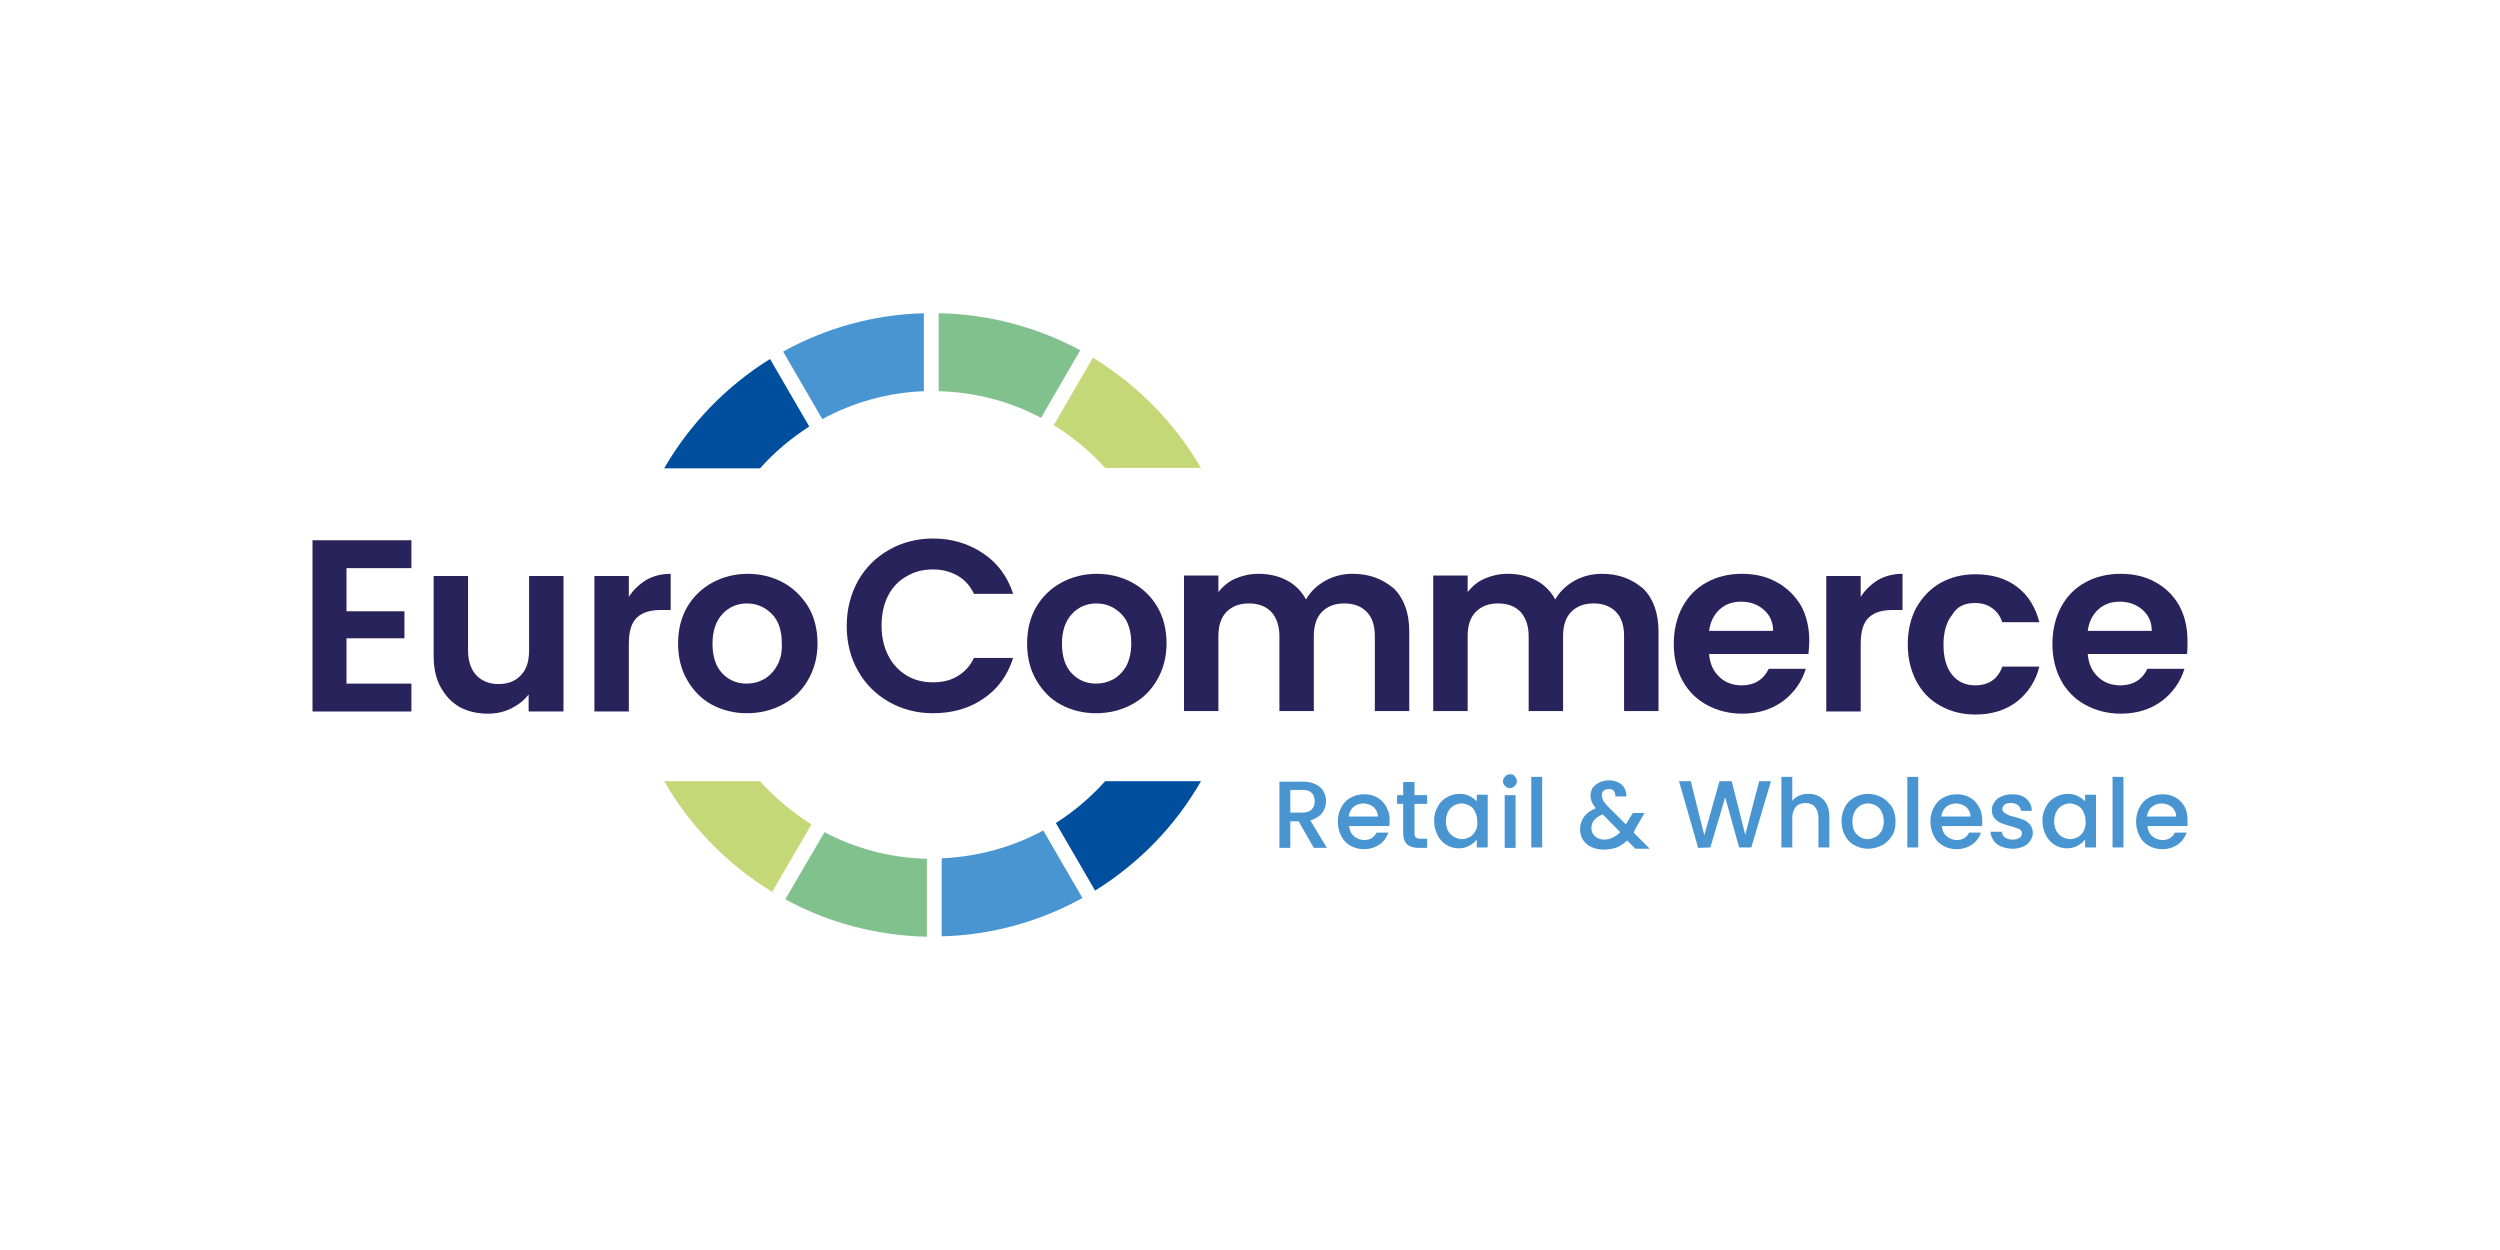 <svg width="192" height="96" viewBox="0 0 192 96" fill="none" xmlns="http://www.w3.org/2000/svg">
<path d="M24 54.643H31.597V52.501H26.61V49.021H31.061V46.946H26.61V43.633H31.597V41.491H24V54.643Z" fill="#29235C"/>
<path d="M40.633 49.958C40.633 50.794 40.432 51.43 39.997 51.865C39.595 52.3 39.026 52.535 38.29 52.535C37.554 52.535 37.018 52.3 36.583 51.865C36.182 51.43 35.947 50.794 35.947 49.958V44.235H33.304V50.359C33.304 51.296 33.471 52.099 33.839 52.769C34.207 53.438 34.676 53.94 35.312 54.308C35.947 54.643 36.65 54.81 37.487 54.81C38.123 54.81 38.725 54.676 39.261 54.409C39.796 54.141 40.231 53.806 40.599 53.338V54.643H43.276V44.235H40.633V49.958Z" fill="#29235C"/>
<path d="M48.295 45.842V44.235H45.651V54.643H48.295V49.456C48.295 48.485 48.496 47.816 48.931 47.414C49.366 47.013 49.968 46.846 50.805 46.846H51.508V44.068C50.805 44.068 50.169 44.235 49.634 44.536C49.098 44.871 48.63 45.306 48.295 45.842Z" fill="#29235C"/>
<path d="M60.142 44.737C59.339 44.302 58.402 44.068 57.432 44.068C56.461 44.068 55.524 44.302 54.721 44.737C53.918 45.172 53.248 45.808 52.78 46.611C52.311 47.414 52.077 48.352 52.077 49.422C52.077 50.493 52.311 51.43 52.78 52.233C53.248 53.037 53.851 53.672 54.654 54.108C55.457 54.542 56.361 54.777 57.365 54.777C58.369 54.777 59.306 54.542 60.109 54.108C60.945 53.672 61.581 53.037 62.05 52.233C62.518 51.43 62.786 50.493 62.786 49.422C62.786 48.352 62.552 47.414 62.083 46.611C61.581 45.808 60.945 45.172 60.142 44.737ZM59.674 51.129C59.406 51.598 59.071 51.932 58.67 52.166C58.235 52.401 57.8 52.501 57.331 52.501C56.595 52.501 55.959 52.233 55.457 51.698C54.955 51.163 54.721 50.393 54.721 49.422C54.721 48.452 54.989 47.682 55.491 47.147C55.993 46.611 56.628 46.344 57.365 46.344C58.101 46.344 58.737 46.611 59.272 47.147C59.808 47.682 60.042 48.452 60.042 49.422C60.075 50.092 59.941 50.661 59.674 51.129Z" fill="#29235C"/>
<path d="M69.612 44.269C70.215 43.901 70.884 43.733 71.654 43.733C72.357 43.733 72.993 43.901 73.528 44.202C74.063 44.503 74.498 44.971 74.8 45.607H77.811C77.376 44.269 76.607 43.231 75.502 42.495C74.398 41.759 73.126 41.357 71.654 41.357C70.416 41.357 69.278 41.658 68.274 42.227C67.27 42.796 66.467 43.599 65.898 44.603C65.329 45.641 65.028 46.779 65.028 48.084C65.028 49.389 65.329 50.527 65.898 51.531C66.467 52.535 67.27 53.338 68.274 53.907C69.278 54.476 70.416 54.777 71.654 54.777C73.126 54.777 74.431 54.409 75.502 53.672C76.607 52.936 77.376 51.899 77.811 50.527H74.8C74.498 51.163 74.063 51.631 73.528 51.932C72.993 52.267 72.357 52.401 71.654 52.401C70.884 52.401 70.215 52.233 69.612 51.865C69.01 51.497 68.542 50.995 68.207 50.326C67.872 49.657 67.705 48.92 67.705 48.05C67.705 47.18 67.872 46.41 68.207 45.741C68.542 45.105 69.01 44.603 69.612 44.269Z" fill="#29235C"/>
<path d="M86.947 44.737C86.144 44.302 85.207 44.068 84.237 44.068C83.266 44.068 82.329 44.302 81.526 44.737C80.723 45.172 80.054 45.808 79.585 46.611C79.117 47.414 78.882 48.352 78.882 49.422C78.882 50.493 79.117 51.43 79.585 52.233C80.054 53.037 80.656 53.672 81.459 54.108C82.262 54.542 83.166 54.777 84.17 54.777C85.174 54.777 86.111 54.542 86.914 54.108C87.751 53.672 88.386 53.037 88.855 52.233C89.323 51.43 89.591 50.493 89.591 49.422C89.591 48.352 89.357 47.414 88.888 46.611C88.42 45.808 87.751 45.172 86.947 44.737ZM86.512 51.129C86.245 51.598 85.91 51.932 85.508 52.166C85.073 52.401 84.638 52.501 84.17 52.501C83.434 52.501 82.798 52.233 82.296 51.698C81.794 51.163 81.559 50.393 81.559 49.422C81.559 48.452 81.827 47.682 82.329 47.147C82.831 46.611 83.467 46.344 84.203 46.344C84.939 46.344 85.575 46.611 86.111 47.147C86.646 47.682 86.88 48.452 86.88 49.422C86.88 50.092 86.747 50.661 86.512 51.129Z" fill="#29235C"/>
<path d="M103.881 44.068C103.144 44.068 102.442 44.235 101.772 44.603C101.137 44.971 100.635 45.44 100.3 46.042C99.965 45.407 99.463 44.905 98.827 44.57C98.192 44.235 97.455 44.068 96.652 44.068C96.016 44.068 95.414 44.202 94.879 44.436C94.343 44.67 93.908 45.038 93.573 45.474V44.202H90.93V54.609H93.573V48.853C93.573 48.05 93.774 47.414 94.209 46.98C94.644 46.544 95.213 46.344 95.916 46.344C96.619 46.344 97.188 46.544 97.623 46.98C98.024 47.414 98.258 48.05 98.258 48.853V54.609H100.902V48.853C100.902 48.05 101.103 47.414 101.538 46.98C101.973 46.544 102.542 46.344 103.245 46.344C103.948 46.344 104.516 46.544 104.952 46.98C105.387 47.414 105.587 48.05 105.587 48.853V54.609H108.231V48.485C108.231 47.08 107.83 45.975 107.06 45.206C106.19 44.47 105.186 44.068 103.881 44.068Z" fill="#29235C"/>
<path d="M123.023 44.068C122.287 44.068 121.584 44.235 120.914 44.603C120.279 44.971 119.777 45.44 119.442 46.042C119.107 45.407 118.605 44.905 117.97 44.57C117.334 44.235 116.597 44.068 115.794 44.068C115.158 44.068 114.556 44.202 114.021 44.436C113.485 44.67 113.05 45.038 112.716 45.474V44.202H110.072V54.609H112.716V48.853C112.716 48.05 112.916 47.414 113.351 46.98C113.786 46.544 114.355 46.344 115.058 46.344C115.761 46.344 116.33 46.544 116.765 46.98C117.166 47.414 117.401 48.05 117.401 48.853V54.609H120.044V48.853C120.044 48.05 120.245 47.414 120.68 46.98C121.115 46.544 121.684 46.344 122.387 46.344C123.09 46.344 123.659 46.544 124.094 46.98C124.529 47.414 124.729 48.05 124.729 48.853V54.609H127.373V48.485C127.373 47.08 126.972 45.975 126.202 45.206C125.332 44.47 124.328 44.068 123.023 44.068Z" fill="#29235C"/>
<path d="M136.443 44.704C135.673 44.269 134.769 44.068 133.765 44.068C132.762 44.068 131.824 44.302 131.055 44.737C130.252 45.172 129.649 45.808 129.214 46.611C128.779 47.414 128.545 48.385 128.545 49.456C128.545 50.527 128.779 51.464 129.214 52.267C129.649 53.07 130.285 53.706 131.088 54.141C131.891 54.576 132.795 54.81 133.799 54.81C135.037 54.81 136.075 54.476 136.945 53.84C137.781 53.204 138.384 52.367 138.685 51.363H135.84C135.439 52.2 134.736 52.635 133.765 52.635C133.096 52.635 132.527 52.434 132.059 51.999C131.59 51.564 131.323 50.995 131.256 50.226H138.886C138.919 49.924 138.953 49.59 138.953 49.222C138.953 48.218 138.752 47.314 138.317 46.511C137.848 45.741 137.246 45.139 136.443 44.704ZM131.256 48.452C131.356 47.749 131.624 47.214 132.059 46.812C132.494 46.41 133.063 46.21 133.699 46.21C134.401 46.21 134.97 46.41 135.439 46.812C135.907 47.214 136.175 47.749 136.175 48.452H131.256Z" fill="#29235C"/>
<path d="M142.902 45.842V44.235H140.258V54.643H142.902V49.456C142.902 48.485 143.102 47.816 143.537 47.414C143.972 47.013 144.575 46.846 145.411 46.846H146.114V44.068C145.411 44.068 144.776 44.235 144.24 44.536C143.705 44.871 143.236 45.306 142.902 45.842Z" fill="#29235C"/>
<path d="M151.669 46.31C152.205 46.31 152.64 46.444 153.008 46.712C153.376 46.98 153.61 47.314 153.778 47.783H156.622C156.321 46.611 155.752 45.708 154.915 45.072C154.079 44.436 153.008 44.102 151.703 44.102C150.699 44.102 149.795 44.336 149.026 44.771C148.256 45.206 147.653 45.842 147.185 46.645C146.75 47.448 146.516 48.385 146.516 49.489C146.516 50.594 146.75 51.497 147.185 52.334C147.62 53.137 148.222 53.773 149.026 54.208C149.795 54.643 150.699 54.877 151.703 54.877C152.974 54.877 154.045 54.543 154.915 53.873C155.752 53.204 156.354 52.3 156.622 51.196H153.778C153.443 52.133 152.74 52.635 151.703 52.635C150.966 52.635 150.364 52.367 149.929 51.832C149.494 51.297 149.26 50.527 149.26 49.523C149.26 48.519 149.494 47.749 149.929 47.214C150.297 46.578 150.9 46.31 151.669 46.31Z" fill="#29235C"/>
<path d="M168 49.222C168 48.218 167.799 47.314 167.364 46.511C166.929 45.741 166.327 45.139 165.524 44.704C164.754 44.269 163.85 44.068 162.847 44.068C161.843 44.068 160.906 44.302 160.136 44.737C159.333 45.172 158.73 45.808 158.295 46.611C157.86 47.414 157.626 48.385 157.626 49.456C157.626 50.527 157.86 51.464 158.295 52.267C158.73 53.07 159.366 53.706 160.169 54.141C160.972 54.576 161.876 54.81 162.88 54.81C164.118 54.81 165.156 54.476 166.026 53.84C166.862 53.204 167.465 52.367 167.766 51.363H164.921C164.52 52.2 163.817 52.635 162.847 52.635C162.177 52.635 161.608 52.434 161.14 51.999C160.671 51.564 160.404 50.995 160.337 50.226H167.967C168 49.924 168 49.59 168 49.222ZM160.337 48.452C160.437 47.749 160.705 47.214 161.14 46.812C161.575 46.41 162.144 46.21 162.78 46.21C163.482 46.21 164.051 46.41 164.52 46.812C164.988 47.214 165.256 47.749 165.256 48.452H160.337Z" fill="#29235C"/>
<path d="M51.006 35.969H58.369C59.473 34.731 60.745 33.66 62.15 32.757L59.138 27.57C55.792 29.645 52.981 32.556 51.006 35.969Z" fill="#004F9E"/>
<path d="M84.873 59.997C83.769 61.235 82.497 62.306 81.091 63.21L84.103 68.397C87.45 66.322 90.261 63.444 92.235 59.997H84.873Z" fill="#004F9E"/>
<path d="M101.538 62.44C101.739 62.173 101.84 61.871 101.84 61.537C101.84 61.269 101.773 61.001 101.639 60.767C101.505 60.533 101.304 60.365 101.036 60.232C100.769 60.098 100.434 60.031 100.032 60.031H98.259V65.118H99.095V63.076H99.731L100.903 65.118H101.906L100.635 63.009C101.036 62.875 101.338 62.708 101.538 62.44ZM99.095 62.373V60.667H100.032C100.367 60.667 100.601 60.734 100.735 60.901C100.903 61.035 100.969 61.269 100.969 61.537C100.969 61.804 100.903 62.005 100.735 62.173C100.568 62.34 100.334 62.407 100.032 62.407H99.095V62.373Z" fill="#4995D1"/>
<path d="M105.756 61.236C105.454 61.068 105.12 61.001 104.752 61.001C104.35 61.001 104.015 61.102 103.714 61.269C103.413 61.436 103.179 61.671 103.011 62.005C102.844 62.306 102.744 62.675 102.744 63.109C102.744 63.511 102.844 63.879 103.011 64.214C103.179 64.549 103.413 64.783 103.714 64.95C104.015 65.117 104.35 65.218 104.752 65.218C105.22 65.218 105.622 65.084 105.956 64.85C106.291 64.615 106.492 64.314 106.626 63.946H105.722C105.521 64.314 105.22 64.515 104.785 64.515C104.484 64.515 104.216 64.415 103.982 64.214C103.748 64.013 103.647 63.745 103.614 63.444H106.693C106.726 63.31 106.726 63.176 106.726 63.043C106.726 62.641 106.659 62.306 106.492 62.005C106.291 61.637 106.057 61.403 105.756 61.236ZM103.58 62.708C103.614 62.407 103.748 62.139 103.948 61.972C104.149 61.804 104.417 61.704 104.685 61.704C104.986 61.704 105.254 61.804 105.488 61.972C105.689 62.172 105.822 62.407 105.822 62.708H103.58Z" fill="#4995D1"/>
<path d="M108.6 60.064H107.763V61.068H107.294V61.737H107.763V63.98C107.763 64.381 107.863 64.649 108.064 64.85C108.265 65.017 108.566 65.117 108.934 65.117H109.604V64.415H109.102C108.934 64.415 108.8 64.381 108.733 64.314C108.666 64.247 108.633 64.147 108.633 63.98V61.737H109.604V61.068H108.633V60.064H108.6Z" fill="#4995D1"/>
<path d="M113.486 61.637C113.352 61.436 113.151 61.302 112.917 61.169C112.683 61.035 112.415 60.968 112.08 60.968C111.712 60.968 111.411 61.068 111.11 61.235C110.808 61.403 110.574 61.637 110.407 61.972C110.24 62.273 110.139 62.641 110.139 63.042C110.139 63.444 110.24 63.812 110.407 64.147C110.574 64.481 110.808 64.716 111.076 64.883C111.344 65.05 111.679 65.151 112.013 65.151C112.314 65.151 112.616 65.084 112.85 64.95C113.084 64.816 113.285 64.649 113.419 64.481V65.084H114.255V61.035H113.419V61.637H113.486ZM113.318 63.812C113.218 64.013 113.051 64.18 112.883 64.281C112.683 64.381 112.482 64.448 112.281 64.448C112.08 64.448 111.879 64.381 111.679 64.281C111.478 64.18 111.344 64.013 111.21 63.812C111.11 63.611 111.043 63.344 111.043 63.076C111.043 62.808 111.11 62.541 111.21 62.34C111.31 62.139 111.478 61.972 111.645 61.871C111.846 61.771 112.047 61.704 112.247 61.704C112.448 61.704 112.649 61.771 112.85 61.871C113.051 61.972 113.184 62.139 113.285 62.34C113.385 62.541 113.452 62.775 113.452 63.076C113.486 63.344 113.452 63.578 113.318 63.812Z" fill="#4995D1"/>
<path d="M116.397 61.068H115.561V65.118H116.397V61.068Z" fill="#4995D1"/>
<path d="M115.962 59.462C115.795 59.462 115.694 59.529 115.594 59.629C115.494 59.73 115.427 59.863 115.427 59.997C115.427 60.165 115.494 60.265 115.594 60.365C115.694 60.466 115.828 60.533 115.962 60.533C116.096 60.533 116.23 60.466 116.33 60.365C116.431 60.265 116.498 60.131 116.498 59.997C116.498 59.83 116.431 59.73 116.33 59.629C116.263 59.495 116.13 59.462 115.962 59.462Z" fill="#4995D1"/>
<path d="M118.438 59.663H117.602V65.084H118.438V59.663Z" fill="#4995D1"/>
<path d="M125.634 63.578L126.303 62.44H125.399L124.864 63.31L123.525 61.972C123.325 61.771 123.191 61.604 123.124 61.47C123.057 61.336 123.023 61.202 123.023 61.068C123.023 60.934 123.057 60.8 123.157 60.733C123.258 60.633 123.391 60.6 123.559 60.6C123.726 60.6 123.86 60.633 123.927 60.733C124.027 60.834 124.061 60.968 124.061 61.169H124.897C124.931 60.934 124.864 60.733 124.764 60.533C124.663 60.332 124.496 60.198 124.295 60.098C124.094 59.997 123.86 59.93 123.559 59.93C123.291 59.93 123.023 59.997 122.823 60.098C122.622 60.198 122.454 60.332 122.321 60.499C122.22 60.666 122.153 60.867 122.153 61.102C122.153 61.269 122.187 61.436 122.254 61.603C122.321 61.737 122.421 61.905 122.555 62.072C122.153 62.239 121.852 62.44 121.651 62.741C121.45 63.009 121.35 63.344 121.35 63.678C121.35 63.98 121.417 64.281 121.584 64.515C121.752 64.749 121.952 64.95 122.22 65.05C122.488 65.184 122.823 65.251 123.191 65.251C123.559 65.251 123.86 65.184 124.161 65.084C124.462 64.95 124.73 64.783 124.964 64.549L125.6 65.184H126.704L125.466 63.946L125.634 63.578ZM123.191 64.481C122.889 64.481 122.655 64.381 122.488 64.214C122.287 64.046 122.22 63.846 122.22 63.578C122.22 63.109 122.521 62.775 123.09 62.541L124.429 63.913C124.061 64.281 123.659 64.481 123.191 64.481Z" fill="#4995D1"/>
<path d="M134.033 64.113L132.996 59.997H132.059L130.888 64.147L129.85 59.997H128.947L130.419 65.117L131.356 65.084L132.494 61.236L133.565 65.084H134.502L136.008 59.997H135.104L134.033 64.113Z" fill="#4995D1"/>
<path d="M139.722 61.169C139.488 61.035 139.22 60.968 138.885 60.968C138.618 60.968 138.383 61.001 138.183 61.102C137.948 61.202 137.781 61.336 137.647 61.503V59.663H136.811V65.084H137.647V62.808C137.647 62.44 137.748 62.173 137.915 61.972C138.082 61.771 138.35 61.671 138.651 61.671C138.952 61.671 139.22 61.771 139.387 61.972C139.555 62.173 139.655 62.44 139.655 62.808V65.084H140.492V62.708C140.492 62.34 140.425 62.039 140.291 61.771C140.157 61.503 139.956 61.303 139.722 61.169Z" fill="#4995D1"/>
<path d="M144.507 61.235C144.206 61.068 143.838 60.968 143.47 60.968C143.102 60.968 142.734 61.068 142.433 61.235C142.131 61.403 141.864 61.637 141.696 61.972C141.529 62.306 141.429 62.641 141.429 63.076C141.429 63.478 141.529 63.846 141.696 64.18C141.864 64.481 142.098 64.749 142.433 64.917C142.734 65.084 143.102 65.184 143.47 65.184C143.872 65.184 144.206 65.084 144.541 64.917C144.876 64.749 145.11 64.481 145.311 64.18C145.511 63.879 145.578 63.511 145.578 63.076C145.578 62.674 145.478 62.306 145.311 61.972C145.076 61.67 144.842 61.403 144.507 61.235ZM144.507 63.812C144.374 64.013 144.24 64.18 144.039 64.281C143.838 64.381 143.637 64.448 143.437 64.448C143.102 64.448 142.834 64.314 142.6 64.08C142.366 63.846 142.265 63.511 142.265 63.076C142.265 62.775 142.332 62.541 142.433 62.34C142.533 62.139 142.7 61.972 142.868 61.871C143.035 61.771 143.236 61.704 143.47 61.704C143.704 61.704 143.872 61.771 144.072 61.871C144.273 61.972 144.407 62.139 144.507 62.34C144.608 62.541 144.675 62.775 144.675 63.076C144.675 63.377 144.608 63.611 144.507 63.812Z" fill="#4995D1"/>
<path d="M147.319 59.663H146.482V65.084H147.319V59.663Z" fill="#4995D1"/>
<path d="M151.268 61.236C150.967 61.068 150.632 61.001 150.264 61.001C149.862 61.001 149.528 61.102 149.226 61.269C148.925 61.436 148.691 61.671 148.524 62.005C148.356 62.306 148.256 62.675 148.256 63.109C148.256 63.511 148.356 63.879 148.524 64.214C148.691 64.549 148.925 64.783 149.226 64.95C149.528 65.117 149.862 65.218 150.264 65.218C150.732 65.218 151.134 65.084 151.469 64.85C151.803 64.615 152.004 64.314 152.138 63.946H151.234C151.033 64.314 150.732 64.515 150.297 64.515C149.996 64.515 149.728 64.415 149.494 64.214C149.26 64.013 149.159 63.745 149.126 63.444H152.205C152.238 63.31 152.238 63.176 152.238 63.043C152.238 62.641 152.171 62.306 152.004 62.005C151.803 61.637 151.569 61.403 151.268 61.236ZM149.092 62.708C149.126 62.407 149.26 62.139 149.461 61.972C149.661 61.804 149.929 61.704 150.197 61.704C150.498 61.704 150.766 61.804 151 61.972C151.201 62.172 151.335 62.407 151.335 62.708H149.092Z" fill="#4995D1"/>
<path d="M155.451 62.976C155.25 62.909 155.016 62.808 154.715 62.741C154.48 62.675 154.313 62.641 154.213 62.574C154.112 62.507 154.012 62.474 153.911 62.407C153.845 62.34 153.778 62.239 153.778 62.139C153.778 62.005 153.845 61.905 153.945 61.804C154.045 61.704 154.246 61.671 154.447 61.671C154.681 61.671 154.848 61.737 154.982 61.838C155.116 61.938 155.183 62.106 155.217 62.273H156.053C156.02 61.871 155.886 61.57 155.618 61.336C155.35 61.102 154.982 61.001 154.514 61.001C154.213 61.001 153.945 61.068 153.711 61.169C153.476 61.269 153.276 61.403 153.175 61.604C153.041 61.771 152.974 61.972 152.974 62.206C152.974 62.474 153.041 62.675 153.175 62.842C153.309 63.009 153.476 63.109 153.677 63.21C153.878 63.277 154.112 63.377 154.413 63.444C154.715 63.545 154.949 63.611 155.083 63.678C155.217 63.745 155.283 63.879 155.283 64.013C155.283 64.147 155.217 64.281 155.083 64.348C154.949 64.448 154.782 64.482 154.547 64.482C154.313 64.482 154.146 64.415 153.978 64.314C153.845 64.214 153.744 64.047 153.744 63.879H152.874C152.874 64.114 152.974 64.348 153.108 64.549C153.242 64.749 153.443 64.917 153.711 65.017C153.978 65.117 154.246 65.184 154.581 65.184C154.882 65.184 155.15 65.117 155.384 65.017C155.618 64.917 155.785 64.783 155.919 64.582C156.053 64.381 156.12 64.18 156.12 63.98C156.12 63.712 156.053 63.511 155.919 63.344C155.785 63.176 155.652 63.076 155.451 62.976Z" fill="#4995D1"/>
<path d="M160.202 61.637C160.069 61.436 159.868 61.302 159.634 61.169C159.399 61.035 159.132 60.968 158.797 60.968C158.429 60.968 158.128 61.068 157.826 61.235C157.525 61.403 157.291 61.637 157.124 61.972C156.956 62.273 156.856 62.641 156.856 63.042C156.856 63.444 156.956 63.812 157.124 64.147C157.291 64.481 157.525 64.716 157.793 64.883C158.061 65.05 158.395 65.151 158.73 65.151C159.031 65.151 159.332 65.084 159.567 64.95C159.801 64.816 160.002 64.649 160.136 64.481V65.084H160.972V61.035H160.136V61.637H160.202ZM160.035 63.812C159.935 64.013 159.767 64.18 159.6 64.281C159.399 64.381 159.199 64.448 158.998 64.448C158.797 64.448 158.596 64.381 158.395 64.281C158.195 64.18 158.061 64.013 157.927 63.812C157.826 63.611 157.76 63.344 157.76 63.076C157.76 62.808 157.826 62.541 157.927 62.34C158.027 62.139 158.195 61.972 158.362 61.871C158.563 61.771 158.763 61.704 158.964 61.704C159.165 61.704 159.366 61.771 159.567 61.871C159.767 61.972 159.901 62.139 160.002 62.34C160.102 62.541 160.169 62.775 160.169 63.076C160.202 63.344 160.136 63.578 160.035 63.812Z" fill="#4995D1"/>
<path d="M163.081 59.663H162.244V65.084H163.081V59.663Z" fill="#4995D1"/>
<path d="M168 62.976C168 62.574 167.933 62.239 167.766 61.938C167.599 61.637 167.364 61.403 167.063 61.236C166.762 61.068 166.427 61.001 166.059 61.001C165.658 61.001 165.323 61.102 165.022 61.269C164.721 61.436 164.486 61.671 164.319 62.005C164.152 62.306 164.051 62.675 164.051 63.109C164.051 63.511 164.152 63.879 164.319 64.214C164.486 64.549 164.721 64.783 165.022 64.95C165.323 65.117 165.658 65.218 166.059 65.218C166.528 65.218 166.929 65.084 167.264 64.85C167.599 64.615 167.799 64.314 167.933 63.946H167.03C166.829 64.314 166.528 64.515 166.093 64.515C165.791 64.515 165.524 64.415 165.289 64.214C165.055 64.013 164.955 63.745 164.921 63.444H168V62.976ZM164.888 62.708C164.921 62.407 165.055 62.139 165.256 61.972C165.457 61.804 165.725 61.704 165.992 61.704C166.293 61.704 166.561 61.804 166.795 61.972C166.996 62.172 167.13 62.407 167.13 62.708H164.888Z" fill="#4995D1"/>
<path d="M63.154 32.188C65.497 30.916 68.141 30.146 70.952 30.046V24.056C67.036 24.156 63.355 25.227 60.143 27.001L63.154 32.188Z" fill="#4995D1"/>
<path d="M72.323 65.921V71.911C76.239 71.811 79.92 70.74 83.132 68.966L80.121 63.779C77.778 65.051 75.134 65.787 72.323 65.921Z" fill="#4995D1"/>
<path d="M72.089 24.056V30.046C74.933 30.113 77.611 30.849 79.953 32.087L82.965 26.9C79.719 25.16 76.004 24.123 72.089 24.056Z" fill="#80C18E"/>
<path d="M60.31 69.066C63.556 70.84 67.237 71.844 71.186 71.944V65.954C68.341 65.887 65.664 65.151 63.321 63.913L60.31 69.066Z" fill="#80C18E"/>
<path d="M83.936 27.469L80.924 32.656C82.397 33.56 83.735 34.664 84.873 35.936H92.236C90.228 32.489 87.383 29.578 83.936 27.469Z" fill="#C5D877"/>
<path d="M58.369 59.997H51.006C53.014 63.478 55.859 66.389 59.306 68.497L62.318 63.31C60.845 62.373 59.507 61.269 58.369 59.997Z" fill="#C5D877"/>
</svg>
